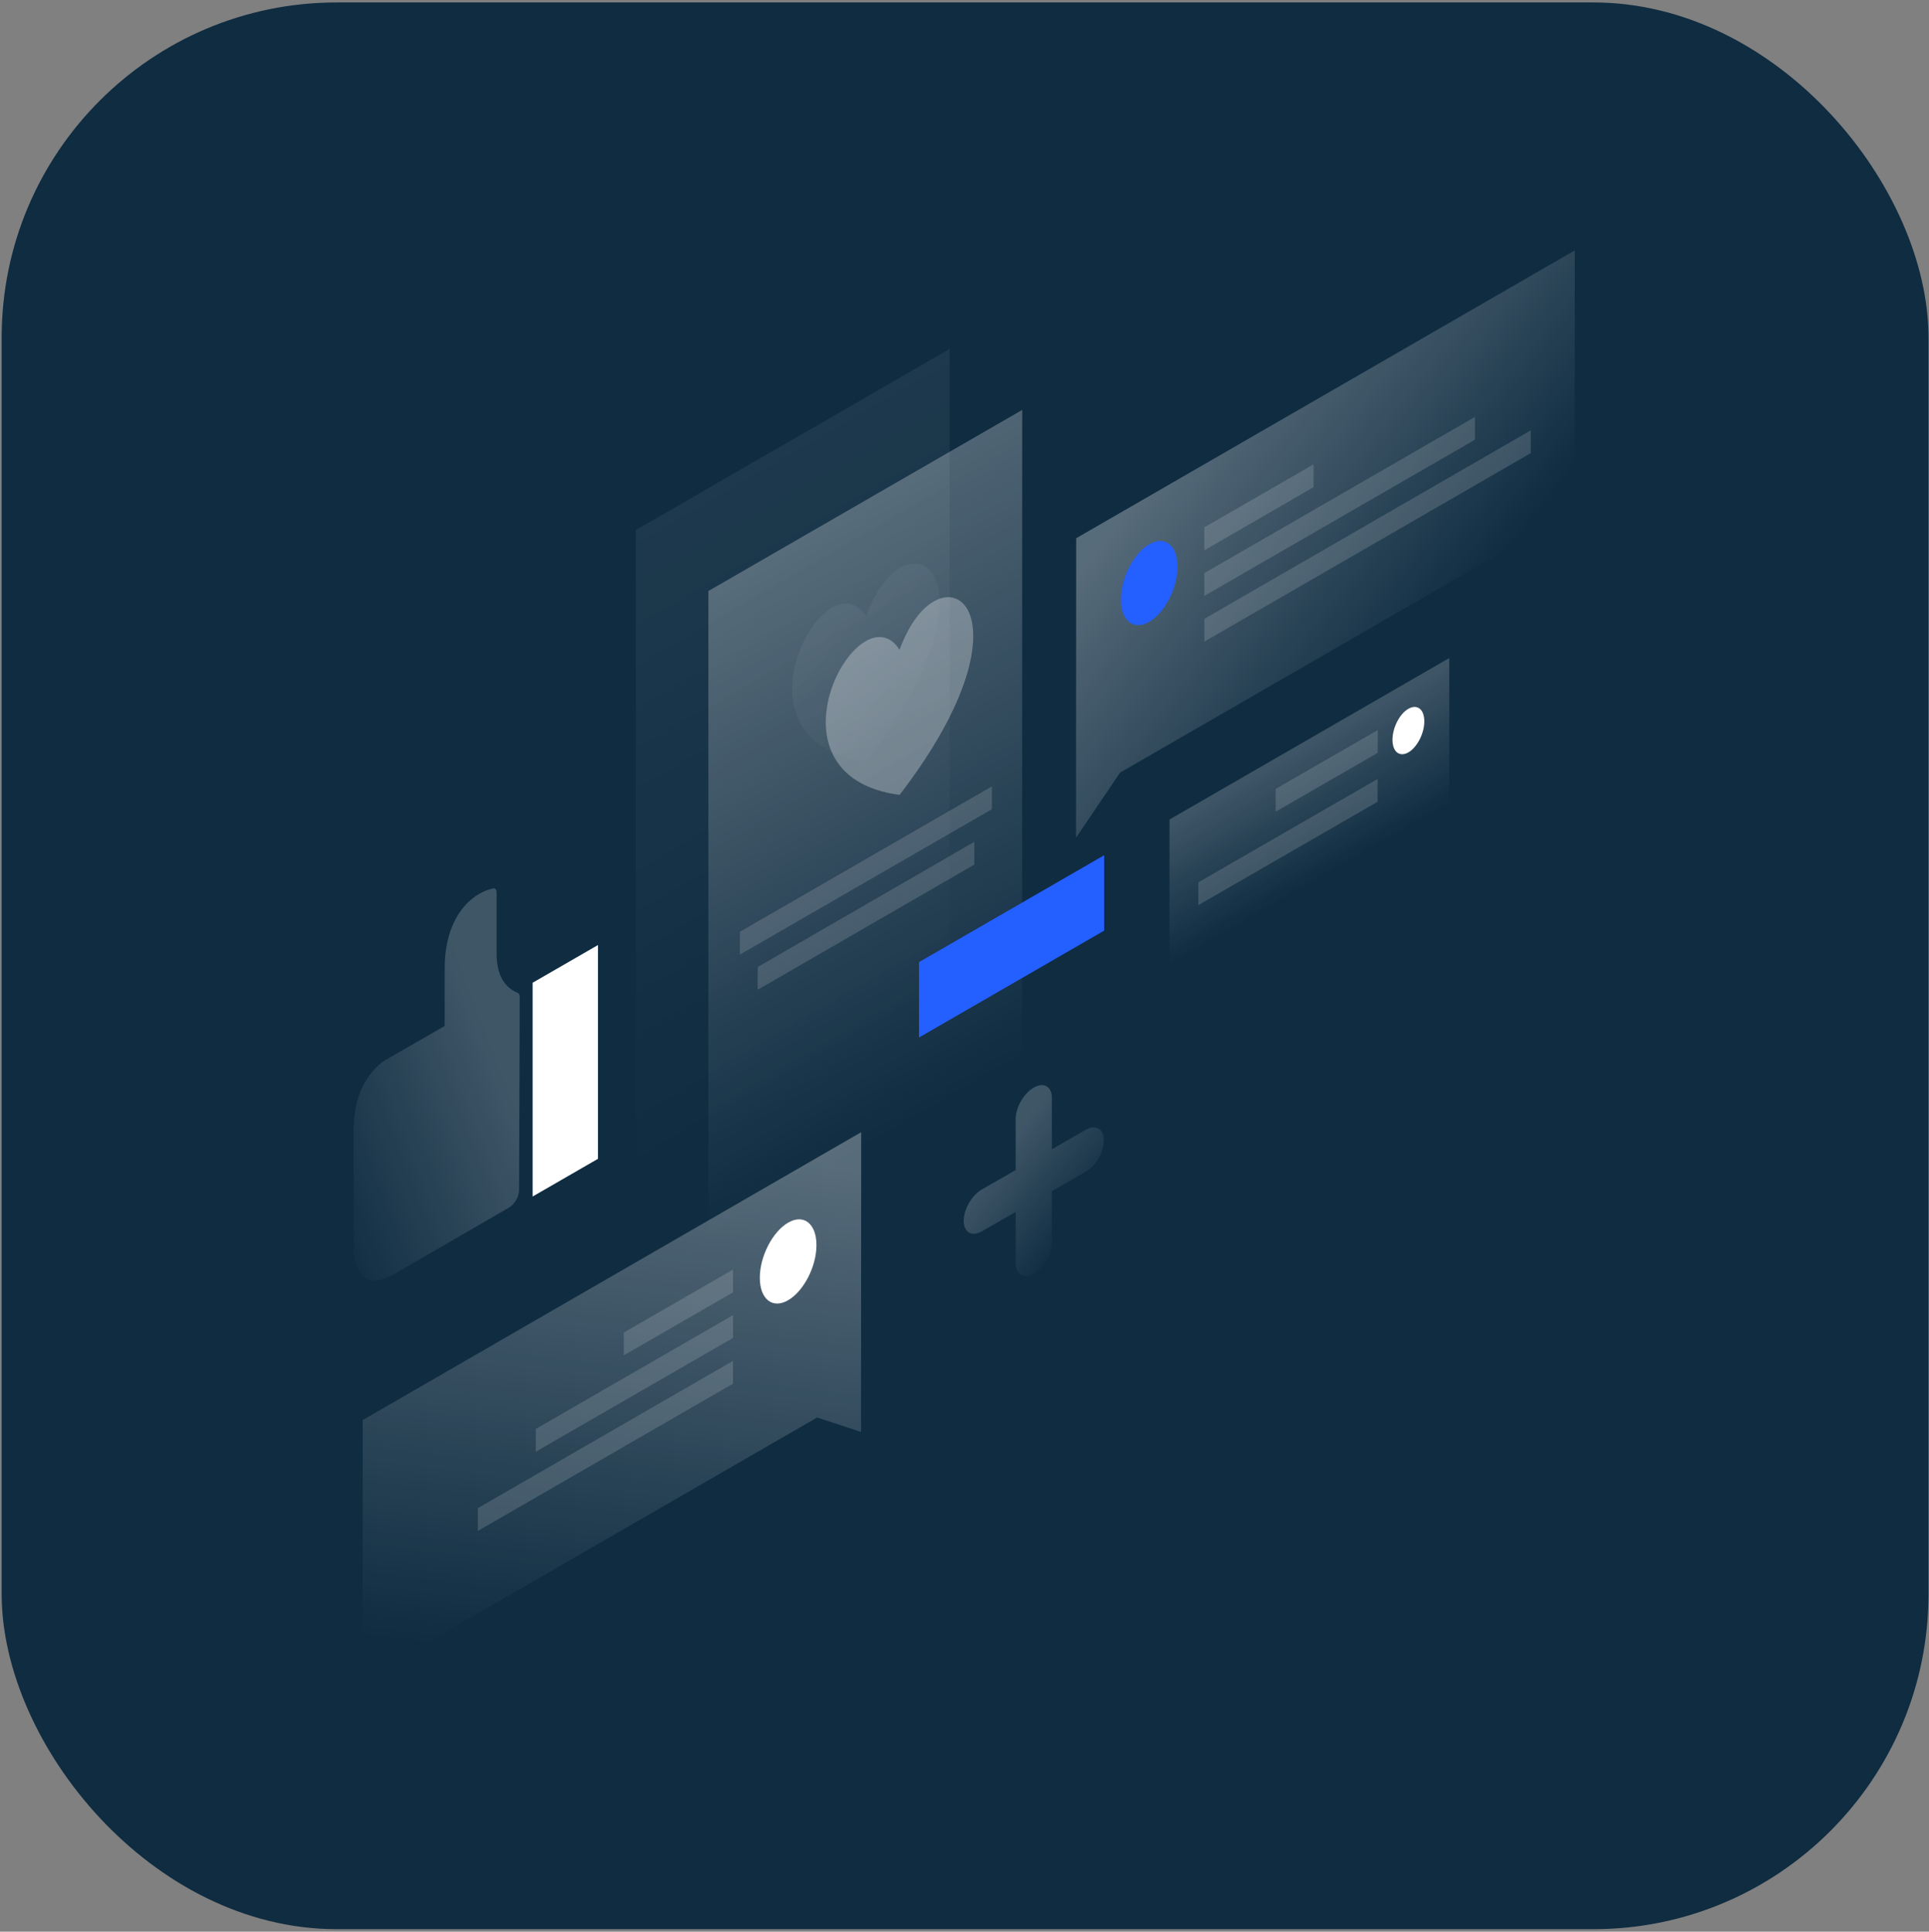 <svg width="697" height="698" viewBox="0 0 697 698" fill="none" xmlns="http://www.w3.org/2000/svg">
<rect x="0" y="0" width="697" height="698" fill="#808080" stroke="none"/>
<g clip-path="url(#clip0)">
<rect x="0.599" y="0.882" width="696.218" height="696.218" rx="121.081" fill="#0F2C41"/>
<path opacity="0.2" d="M422.568 296.139L523.671 237.778V290.448L422.568 348.81V296.139Z" fill="url(#paint0_linear)"/>
<path d="M503.148 267.322C503.148 271.681 505.691 273.679 508.899 271.863C512.047 270.047 514.651 265.022 514.651 260.663C514.651 256.304 512.108 254.306 508.899 256.122C505.691 257.939 503.148 262.963 503.148 267.322Z" fill="white"/>
<path opacity="0.15" d="M497.821 263.811L460.952 285.06V293.294L497.821 272.044V263.811Z" fill="white"/>
<path opacity="0.15" d="M497.76 281.489L432.981 318.842V327.076L497.76 289.722V281.489Z" fill="white"/>
<path opacity="0.07" d="M343.139 126.081L229.746 191.525V435.625L343.078 370.181L343.139 126.081Z" fill="url(#paint1_linear)"/>
<path opacity="0.3" d="M369.353 148.118L255.96 213.562V457.662L369.292 392.218L369.353 148.118Z" fill="url(#paint2_linear)"/>
<path opacity="0.15" d="M358.395 284.152L267.342 336.702V344.935L358.395 292.386V284.152Z" fill="white"/>
<path opacity="0.15" d="M352.038 304.191L273.759 349.415V357.649L352.038 312.425V304.191Z" fill="white"/>
<path d="M398.958 336.278V309.035L332.06 347.66V374.903L398.958 336.278Z" fill="#245FFF"/>
<path opacity="0.2" d="M165.573 330.466C170.779 322.172 177.984 321.082 178.286 321.022C179.013 320.9 179.437 321.566 179.437 322.535V344.451C179.437 351.897 181.979 356.68 187.004 358.738C187.489 358.92 187.791 359.465 187.791 360.191C187.791 370.725 187.61 415.949 187.549 430.055C187.549 432.416 185.915 435.201 183.917 436.352C173.201 442.587 142.265 460.447 142.265 460.447C134.031 465.23 128.764 462.263 127.856 452.455L127.735 409.048C127.735 402.449 128.885 395.668 132.518 390.038C134.576 386.829 136.998 384.347 139.54 382.894L160.669 370.725V350.384C160.608 342.392 162.304 335.733 165.573 330.466Z" fill="url(#paint3_linear)"/>
<path d="M216.064 341.484L192.453 355.106V432.356L216.064 418.734V341.484Z" fill="white"/>
<path opacity="0.3" d="M388.847 194.491L569.016 90.482L568.956 184.381L404.709 279.188L388.787 302.738L388.847 194.491Z" fill="url(#paint4_linear)"/>
<path opacity="0.15" d="M435.161 190.556L474.633 167.793V176.027L435.161 198.85V190.556Z" fill="white"/>
<path opacity="0.15" d="M435.161 207.084L532.934 150.66V158.894L435.161 215.318V207.084Z" fill="white"/>
<path opacity="0.15" d="M435.161 223.612L553.094 155.503V163.737L435.161 231.845V223.612Z" fill="white"/>
<path d="M425.474 204.784C425.474 212.533 420.873 221.432 415.243 224.701C409.613 227.971 405.012 224.338 405.012 216.589C405.012 208.84 409.613 199.94 415.243 196.671C420.873 193.402 425.474 197.034 425.474 204.784Z" fill="#245FFF"/>
<path opacity="0.3" d="M311.174 409.108L131.065 513.117L131.004 607.016L295.251 512.209L311.113 517.416L311.174 409.108Z" fill="url(#paint5_linear)"/>
<path opacity="0.15" d="M264.86 458.752L225.387 481.515V489.749L264.86 466.986V458.752Z" fill="white"/>
<path opacity="0.15" d="M264.859 475.219L193.603 516.326V524.559L264.859 483.452V475.219Z" fill="white"/>
<path opacity="0.15" d="M264.86 491.746L172.656 544.961V553.195L264.86 499.98V491.746Z" fill="white"/>
<path d="M274.546 461.718C274.546 469.467 279.147 473.1 284.778 469.83C290.408 466.561 295.009 457.662 295.009 449.912C295.009 442.163 290.408 438.531 284.778 441.8C279.147 445.069 274.546 453.969 274.546 461.718Z" fill="white"/>
<path opacity="0.2" d="M373.531 393.004C369.898 395.063 366.992 400.148 366.992 404.325V422.79L354.763 429.813C351.131 431.872 348.225 436.957 348.225 441.134C348.225 445.312 351.131 447.007 354.763 444.948L366.992 437.926V456.391C366.992 460.568 369.898 462.263 373.531 460.205C377.163 458.146 380.069 453.061 380.069 448.883V430.419L392.298 423.396C395.931 421.337 398.837 416.252 398.837 412.075C398.837 407.897 395.931 406.202 392.298 408.261L380.069 415.283V396.818C380.13 392.641 377.163 390.885 373.531 393.004Z" fill="url(#paint6_linear)"/>
<path opacity="0.05" d="M312.929 275.132C364.873 207.569 327.277 183.11 312.929 222.704C298.521 199.941 260.925 268.17 312.929 275.132Z" fill="url(#paint7_linear)"/>
<path opacity="0.3" d="M325.038 287.24C376.982 219.677 339.386 195.218 325.038 234.812C310.629 212.049 273.033 280.278 325.038 287.24Z" fill="white"/>
</g>
<defs>
<linearGradient id="paint0_linear" x1="461.737" y1="273.561" x2="484.54" y2="313.067" gradientUnits="userSpaceOnUse">
<stop stop-color="white"/>
<stop offset="1" stop-color="white" stop-opacity="0"/>
</linearGradient>
<linearGradient id="paint1_linear" x1="220.642" y1="166.845" x2="334.943" y2="364.872" gradientUnits="userSpaceOnUse">
<stop stop-color="white"/>
<stop offset="1" stop-color="white" stop-opacity="0"/>
</linearGradient>
<linearGradient id="paint2_linear" x1="246.839" y1="188.883" x2="361.139" y2="386.909" gradientUnits="userSpaceOnUse">
<stop stop-color="white"/>
<stop offset="1" stop-color="white" stop-opacity="0"/>
</linearGradient>
<linearGradient id="paint3_linear" x1="180.115" y1="383.175" x2="104.253" y2="412.208" gradientUnits="userSpaceOnUse">
<stop stop-color="white"/>
<stop offset="1" stop-color="white" stop-opacity="0"/>
</linearGradient>
<linearGradient id="paint4_linear" x1="428.145" y1="156.86" x2="521.167" y2="229.693" gradientUnits="userSpaceOnUse">
<stop stop-color="white"/>
<stop offset="1" stop-color="white" stop-opacity="0"/>
</linearGradient>
<linearGradient id="paint5_linear" x1="233.798" y1="412.173" x2="210.507" y2="601.079" gradientUnits="userSpaceOnUse">
<stop stop-color="white"/>
<stop offset="1" stop-color="white" stop-opacity="0"/>
</linearGradient>
<linearGradient id="paint6_linear" x1="360.902" y1="416.601" x2="392.599" y2="441.616" gradientUnits="userSpaceOnUse">
<stop stop-color="white"/>
<stop offset="1" stop-color="white" stop-opacity="0"/>
</linearGradient>
<linearGradient id="paint7_linear" x1="301.822" y1="225.432" x2="340.629" y2="258.614" gradientUnits="userSpaceOnUse">
<stop stop-color="white"/>
<stop offset="1" stop-color="white" stop-opacity="0"/>
</linearGradient>
<clipPath id="clip0">
<rect width="696.218" height="696.218" fill="white" transform="translate(0.599 0.882)"/>
</clipPath>
</defs>
</svg>
